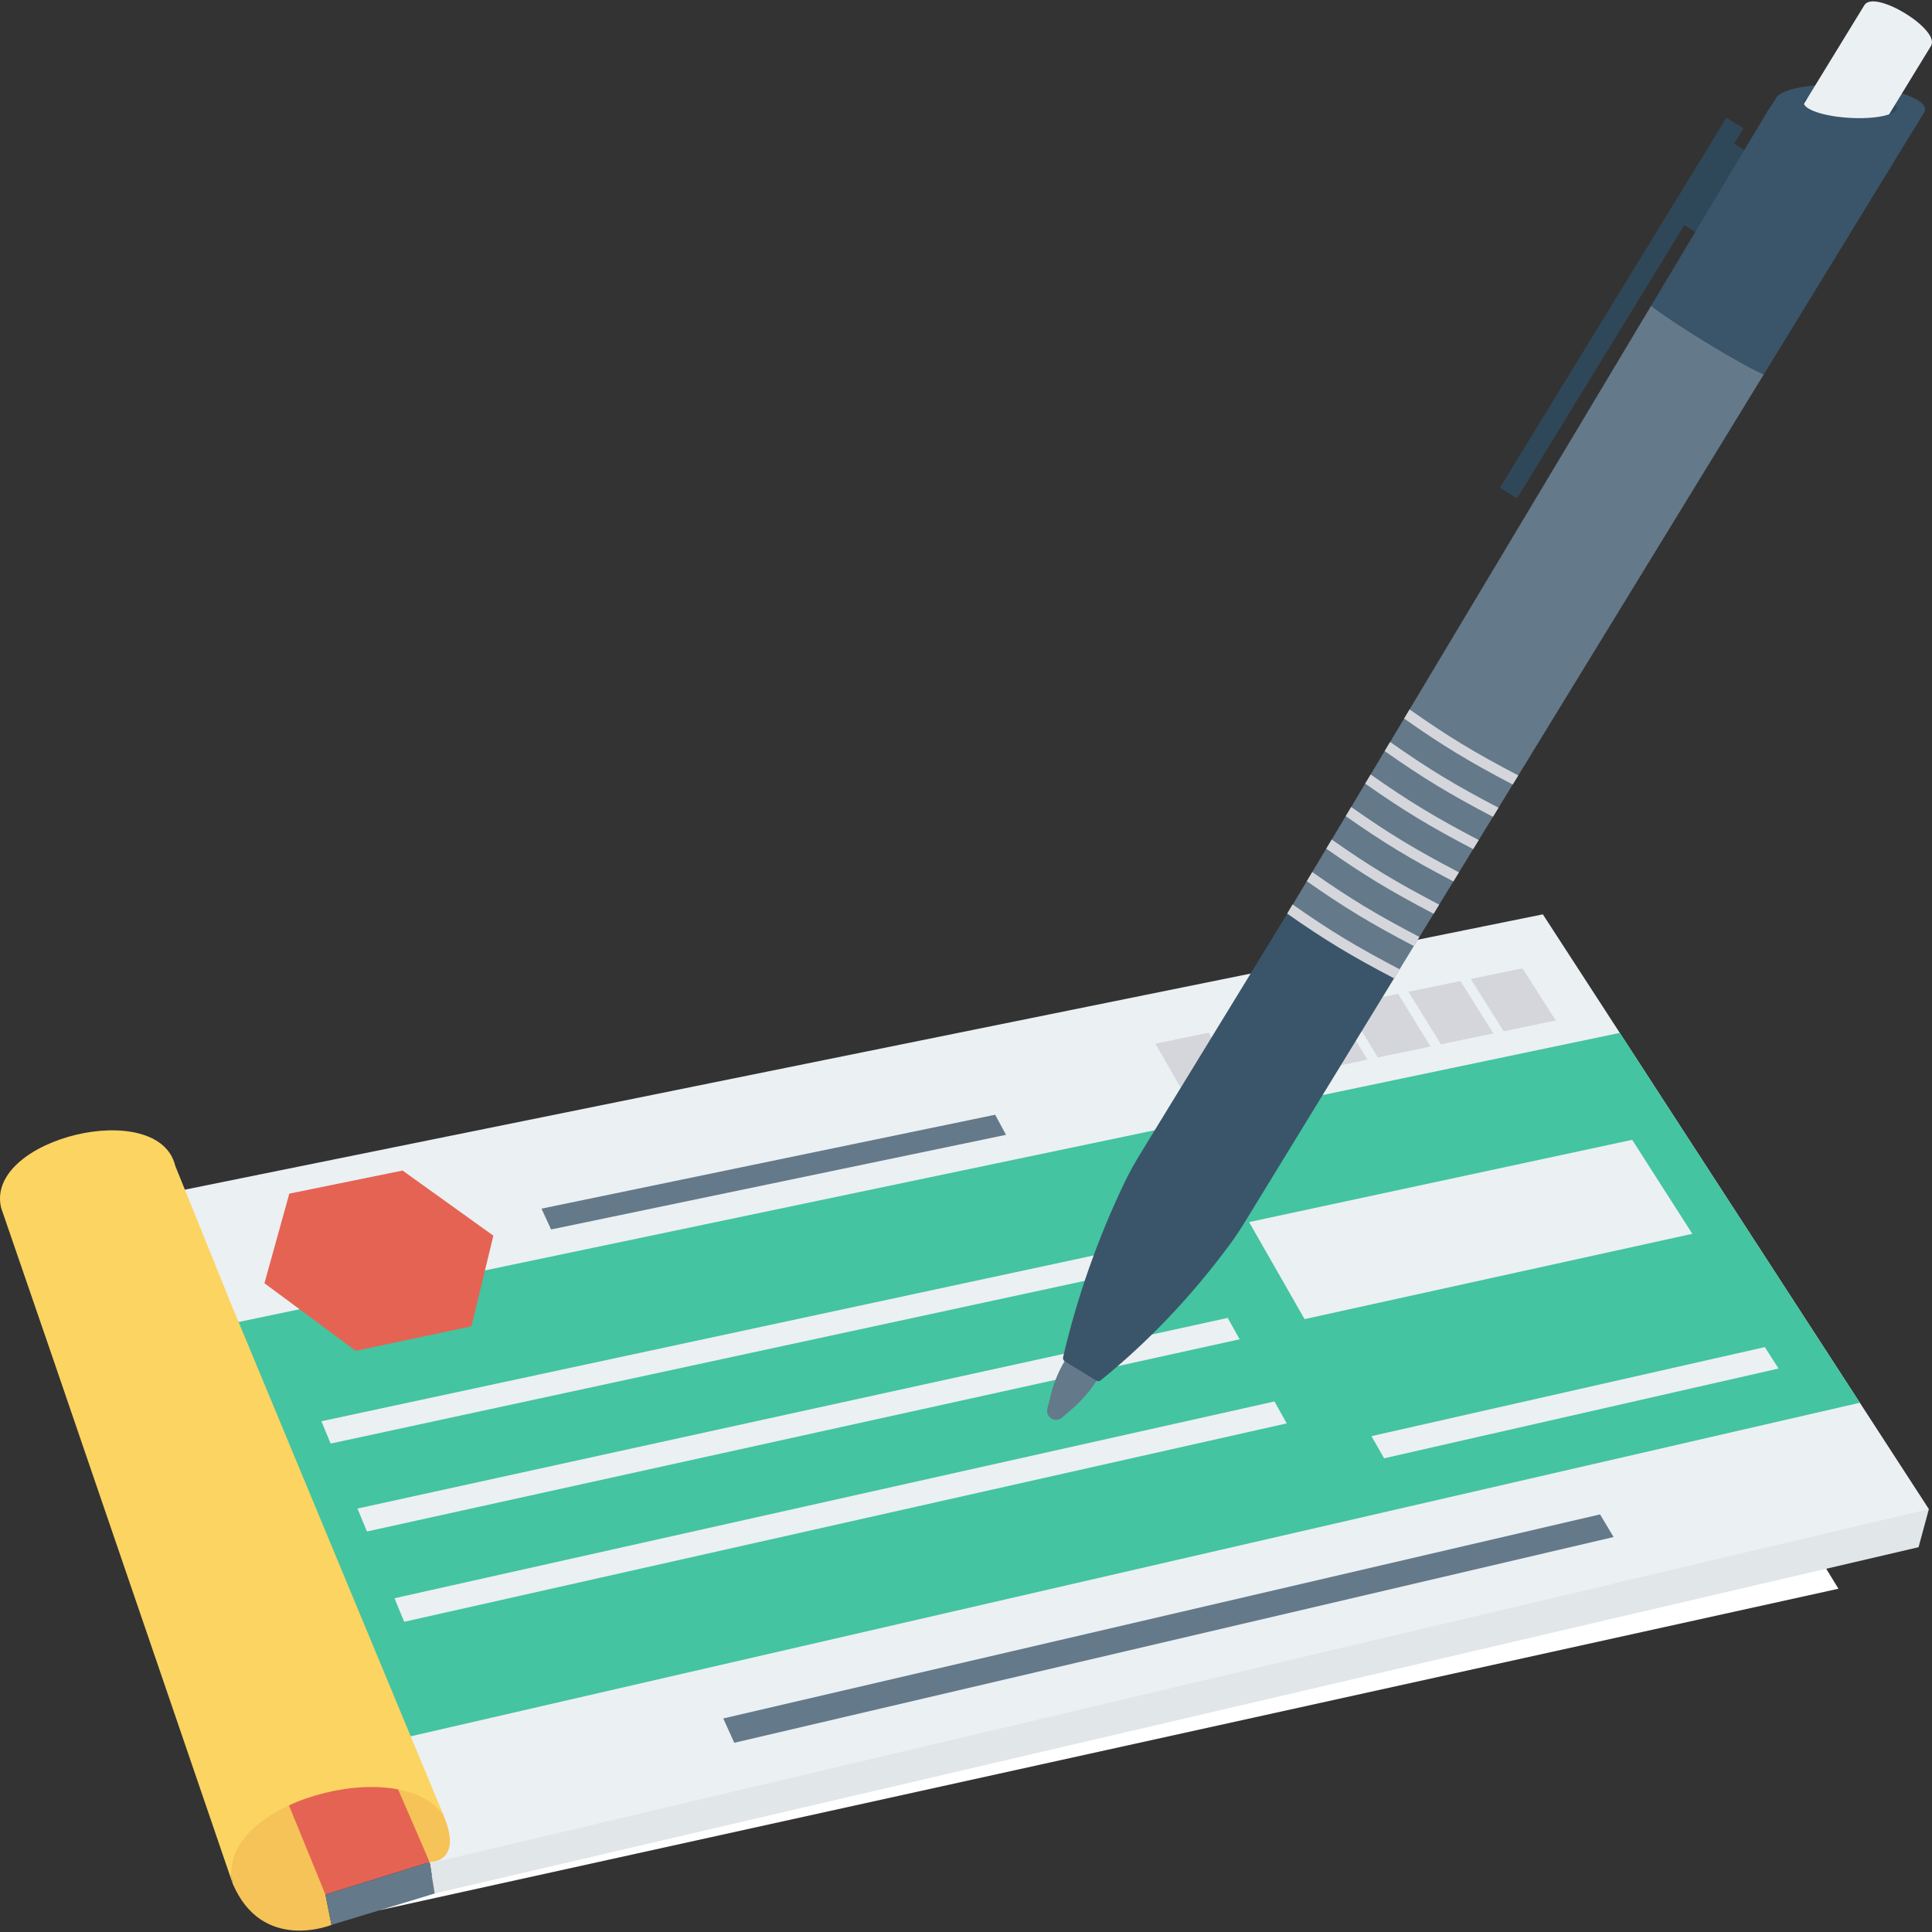 <?xml version="1.0" encoding="UTF-8"?> <!-- Generator: Adobe Illustrator 19.0.0, SVG Export Plug-In . SVG Version: 6.00 Build 0) --> <svg xmlns="http://www.w3.org/2000/svg" xmlns:xlink="http://www.w3.org/1999/xlink" version="1.1" id="Layer_1" x="0px" y="0px" viewBox="0 0 491.52 491.52" style="enable-background:new 0 0 491.52 491.52;" xml:space="preserve"><rect x="0" y="0" width="491.52" height="491.52" fill="#333333" stroke="none"/> <polygon style="fill:#FFFFFF;" points="462.907,396.317 467.717,404.189 96.693,485.95 100.36,479.163 458.096,396.317 "></polygon> <polygon style="fill:#E1E6E9;" points="475.055,380.666 124.231,460.55 109.31,473.742 110.597,481.724 488.101,393.624 490.725,383.931 "></polygon> <polygon style="fill:#EBF0F3;" points="392.516,232.619 40.501,303.985 108.896,474.146 490.725,383.931 "></polygon> <polygon style="fill:#44C4A1;" points="473.16,356.869 96.597,443.546 54.06,337.718 412.089,262.776 "></polygon> <g> <polygon style="fill:#64798A;" points="410.519,391.035 186.809,443.38 184.001,437.19 407.069,385.277 "></polygon> <polygon style="fill:#64798A;" points="255.941,288.711 140.204,312.791 137.76,307.491 253.178,283.601 "></polygon> </g> <polygon style="fill:#E56353;" points="102.418,297.797 73.607,303.671 67.277,326.469 90.505,343.659 119.936,337.426 125.514,314.368 "></polygon> <g> <polygon style="fill:#D5D6DB;" points="315.435,276.333 301.771,279.176 293.944,265.514 307.511,262.73 "></polygon> <polygon style="fill:#D5D6DB;" points="331.707,272.948 318.127,275.773 310.185,262.182 323.668,259.415 "></polygon> <polygon style="fill:#D5D6DB;" points="347.88,269.583 334.384,272.391 326.326,258.87 339.728,256.12 "></polygon> <polygon style="fill:#D5D6DB;" points="363.954,266.239 350.54,269.03 342.369,255.578 355.689,252.845 "></polygon> <polygon style="fill:#D5D6DB;" points="379.929,262.915 366.597,265.689 358.314,252.307 371.554,249.59 "></polygon> <polygon style="fill:#D5D6DB;" points="395.807,259.611 382.556,262.368 374.163,249.055 387.323,246.355 "></polygon> </g> <g> <polygon style="fill:#EBF0F3;" points="303.709,319.869 84.118,367.261 81.772,361.578 300.741,314.566 "></polygon> <polygon style="fill:#EBF0F3;" points="315.383,340.726 93.351,389.628 90.942,383.792 312.338,335.287 "></polygon> <polygon style="fill:#EBF0F3;" points="327.36,362.125 102.834,412.601 100.36,406.606 324.236,356.544 "></polygon> <polygon style="fill:#EBF0F3;" points="452.482,348.169 352.128,371.006 348.907,365.37 448.992,342.716 "></polygon> <polygon style="fill:#EBF0F3;" points="430.548,313.896 331.891,335.597 317.781,310.907 415.244,289.982 "></polygon> </g> <polygon style="fill:#E56353;" points="109.31,473.742 99.01,445.675 68.884,448.508 78.154,480.951 82.789,481.981 "></polygon> <g> <path style="fill:#F6C358;" d="M100.04,452.37l9.27,21.372c0,0,8.571,0.233,3.597-11.741c-4.974-11.974-14.412-23.02-14.412-23.02 h-9.012"></path> <path style="fill:#F6C358;" d="M73.514,459.311l9.275,22.671l1.545,7.725c0,0-17.604,7.239-25.153-10.542l-5.746-35.291 l13.647-3.862"></path> </g> <path style="fill:#FCD462;" d="M112.907,462l-54.06-130.13l-14.259-35.273c-4.256-17.631-48.556-6.938-44.3,10.693l12.206,35.474 l46.687,136.399C54.429,458.647,102.225,445.713,112.907,462z"></path> <polygon style="fill:#64798A;" points="109.31,473.742 110.597,481.724 84.334,489.706 82.789,481.981 "></polygon> <polygon style="fill:#2F4859;" points="445.273,39.075 441.173,36.565 443.574,32.643 439.217,29.976 381.595,124.099 385.951,126.766 428.501,57.263 432.601,59.773 "></polygon> <g> <path style="fill:#64798A;" d="M420.066,77.793l-92.232,154.12l27.079,16.578l93.813-153.237 C442.483,92.484,425.983,82.411,420.066,77.793z"></path> <path style="fill:#64798A;" d="M271.116,345.833l-0.002,0.003c-1.698,2.773-2.963,5.788-3.754,8.941l-0.9,3.594 c-0.244,0.973,0.172,1.991,1.028,2.515c0.855,0.524,1.952,0.431,2.707-0.228l2.788-2.431c2.453-2.14,4.565-4.641,6.265-7.417 L271.116,345.833z"></path> </g> <path style="fill:#3A556A;" d="M354.913,248.491l-27.079-16.578l-37.759,61.677c-1.439,2.351-2.792,4.758-3.982,7.244 c-6.752,14.106-11.999,28.91-15.639,44.463c-0.092,0.394,0.081,0.81,0.425,1.02l8.053,4.93c0.339,0.208,0.78,0.179,1.089-0.072 c12.28-9.959,23.197-21.493,32.825-34.52c1.446-1.955,2.786-4.005,4.056-6.079L354.913,248.491z"></path> <g> <path style="fill:#D5D6DB;" d="M333.851,221.858l-1.391,2.326c9.73,6.814,16.189,10.706,27.232,16.5l1.415-2.312 C350.024,232.561,343.614,228.705,333.851,221.858z"></path> <path style="fill:#D5D6DB;" d="M338.802,213.583l-1.391,2.326c9.775,6.848,16.239,10.747,27.312,16.556l1.415-2.312 C355.028,224.327,348.61,220.465,338.802,213.583z"></path> <path style="fill:#D5D6DB;" d="M343.754,205.309l-1.391,2.326c9.82,6.883,16.289,10.787,27.392,16.612l1.415-2.312 C360.029,216.093,353.607,212.224,343.754,205.309z"></path> <path style="fill:#D5D6DB;" d="M348.707,197.035l-1.393,2.326c9.864,6.918,16.339,10.827,27.472,16.669l1.415-2.312 C365.03,207.859,358.604,203.985,348.707,197.035z"></path> <path style="fill:#D5D6DB;" d="M353.659,188.76l-1.391,2.326c9.908,6.951,16.387,10.867,27.551,16.724l1.415-2.312 C370.032,199.624,363.602,195.747,353.659,188.76z"></path> <path style="fill:#D5D6DB;" d="M384.85,199.591l1.415-2.312c-11.231-5.89-17.667-9.773-27.655-16.795l-1.391,2.326 C367.173,189.799,373.656,193.718,384.85,199.591z"></path> <path style="fill:#D5D6DB;" d="M328.9,230.133c-0.018-0.013-0.038-0.027-0.058-0.041l-1.374,2.338 c9.71,6.797,16.163,10.686,27.194,16.473l1.415-2.312C345.023,240.795,338.618,236.945,328.9,230.133z"></path> </g> <g> <path style="fill:#3A556A;" d="M448.726,95.253l40.979-66.936l-38.04-2.995l-1.856,2.769l-29.743,49.702 C425.983,82.411,442.483,92.484,448.726,95.253z"></path> <path style="fill:#3A556A;" d="M489.743,27.654c-0.342-2.863-9.155-5.578-19.685-6.063c-10.53-0.486-18.786,1.443-18.444,4.306 c0.342,2.863,9.155,5.578,19.685,6.064C481.829,32.447,490.085,30.518,489.743,27.654z"></path> </g> <path style="fill:#2F4859;" d="M482.595,27.325c-0.214-1.79-5.722-3.486-12.304-3.79c-6.581-0.303-11.742,0.902-11.528,2.692 c0.214,1.79,5.722,3.487,12.304,3.79C477.648,30.32,482.809,29.115,482.595,27.325z"></path> <path style="fill:#EBF0F3;" d="M474.309,1.318l-14.396,23.514l-0.979,1.599c0.599,1.711,5.81,3.294,12.133,3.586 c4.016,0.185,7.485-0.197,9.544-0.925l1.463-2.39l9.186-15.005C493.803,7.545,476.85-2.833,474.309,1.318z"></path> <g> </g> <g> </g> <g> </g> <g> </g> <g> </g> <g> </g> <g> </g> <g> </g> <g> </g> <g> </g> <g> </g> <g> </g> <g> </g> <g> </g> <g> </g> </svg> 